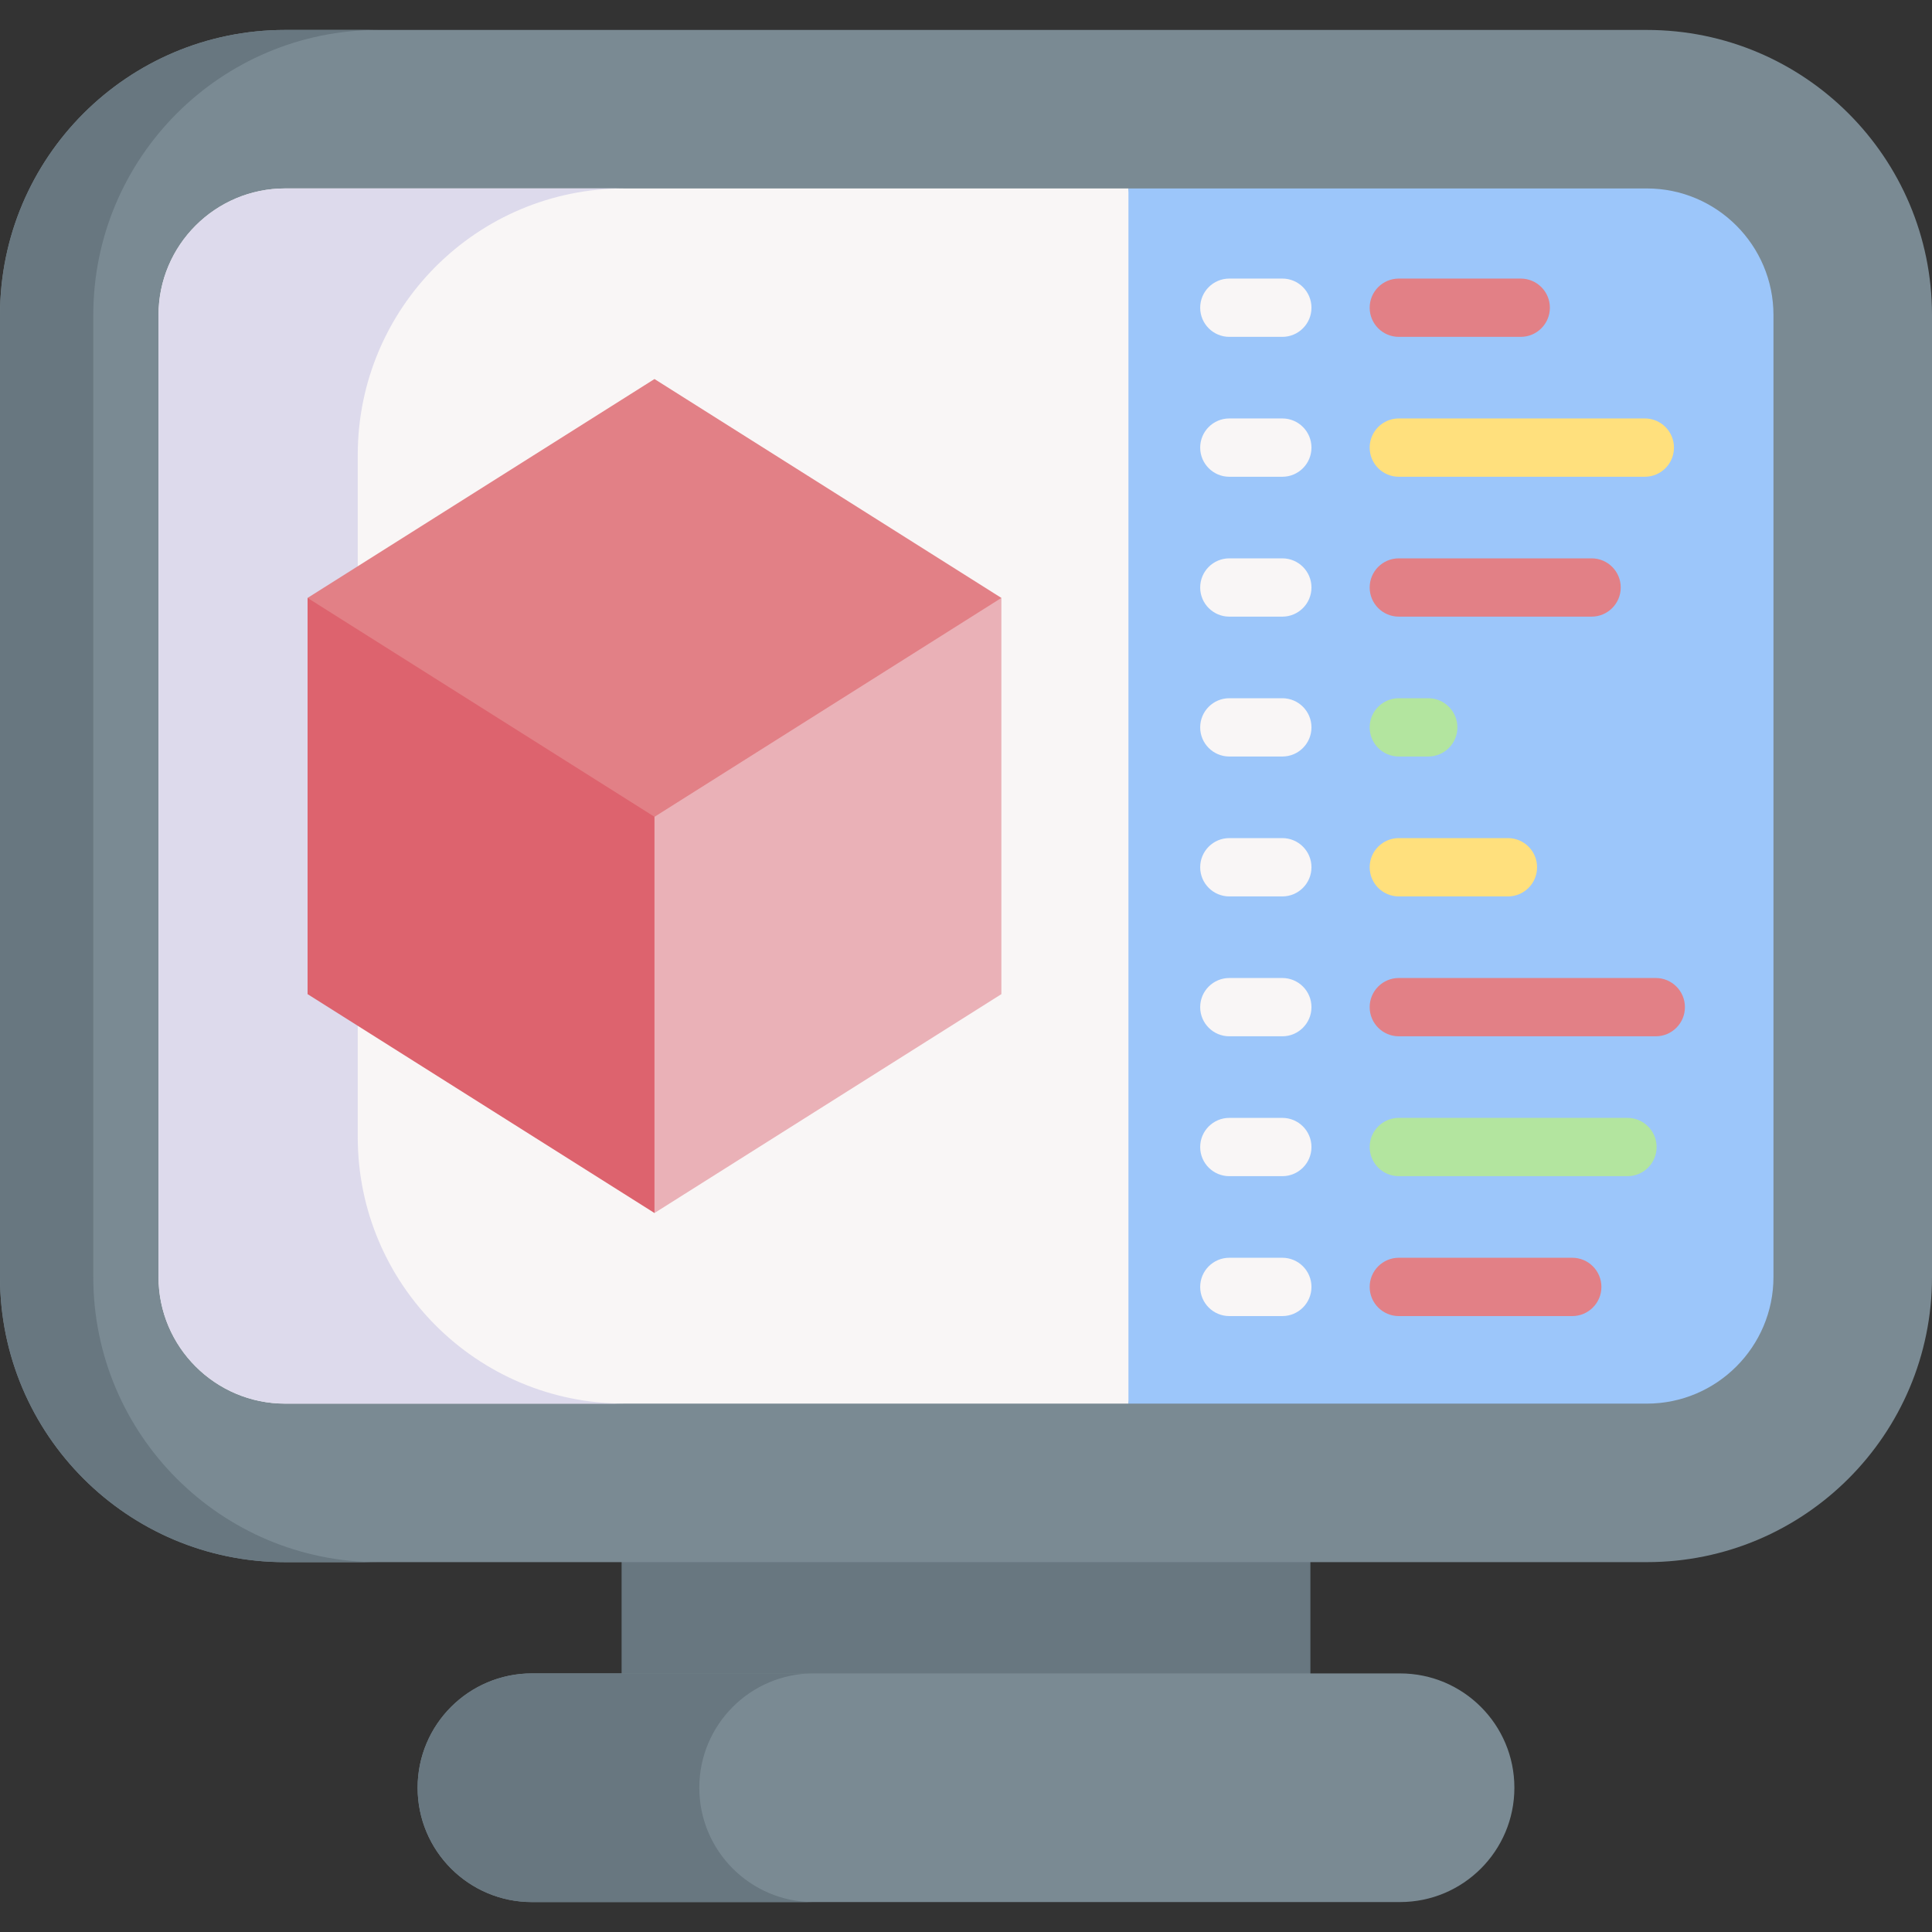 <svg width="70" height="70" viewBox="0 0 70 70" fill="none" xmlns="http://www.w3.org/2000/svg">
<rect x="0" y="0" width="70" height="70" fill="#333333" stroke="none"/>
<g clip-path="url(#clip0_1414_254)">
<path d="M22.522 53.671H47.478V64.135H22.522V53.671Z" fill="#687780"/>
<path d="M59.67 56.599H10.33C4.625 56.599 0 51.974 0 46.269V11.415C0 5.71 4.625 1.085 10.33 1.085H59.669C65.375 1.085 70 5.71 70 11.415V46.269C70 51.974 65.375 56.599 59.67 56.599Z" fill="#7A8A93"/>
<path d="M13.71 56.601H10.331C4.625 56.601 0 51.974 0 46.27V11.416C0 5.71 4.625 1.085 10.331 1.085H13.71C8.005 1.085 3.38 5.71 3.38 11.416V46.27C3.38 51.974 8.005 56.601 13.71 56.601Z" fill="#687780"/>
<path d="M50.727 68.915H19.273C16.986 68.915 15.131 67.061 15.131 64.773C15.131 62.485 16.986 60.631 19.273 60.631H50.727C53.014 60.631 54.869 62.485 54.869 64.773C54.869 67.061 53.014 68.915 50.727 68.915Z" fill="#7A8A93"/>
<path d="M29.48 68.916H19.272C16.985 68.916 15.131 67.06 15.131 64.773C15.131 63.628 15.595 62.594 16.343 61.844C17.094 61.093 18.13 60.63 19.272 60.63H29.48C28.337 60.63 27.3 61.093 26.551 61.844C25.801 62.594 25.337 63.628 25.337 64.773C25.337 67.061 27.192 68.916 29.48 68.916Z" fill="#687780"/>
<path d="M40.886 6.828L44.541 31.422L40.886 50.856H10.331C7.801 50.856 5.744 48.799 5.744 46.269V11.415C5.744 8.886 7.801 6.828 10.331 6.828L40.886 6.828Z" fill="#F9F6F6"/>
<path d="M64.256 11.415V46.269C64.256 48.798 62.199 50.856 59.669 50.856H40.886V6.828H59.669C62.199 6.828 64.256 8.886 64.256 11.415Z" fill="#9CC6FA"/>
<path d="M22.617 50.855H10.331C7.801 50.855 5.743 48.798 5.743 46.268V11.415C5.743 8.885 7.801 6.827 10.331 6.827H22.617C17.284 6.827 12.962 11.15 12.962 16.482V41.2C12.962 46.533 17.284 50.855 22.617 50.855Z" fill="#DDDAEC"/>
<path d="M11.144 36.019V21.664L29.735 25.795L23.713 43.95L11.144 36.019Z" fill="#DD636E"/>
<path d="M36.282 21.664L23.713 13.733L11.144 21.664L23.713 29.594H29.997L36.282 21.664Z" fill="#E28086"/>
<path d="M36.282 36.019V21.664L23.713 29.595V43.95L36.282 36.019Z" fill="#EAB1B7"/>
<path d="M55.098 12.205H50.682C50.099 12.205 49.626 11.732 49.626 11.149C49.626 10.566 50.099 10.093 50.682 10.093H55.098C55.682 10.093 56.155 10.566 56.155 11.149C56.155 11.732 55.682 12.205 55.098 12.205Z" fill="#E28086"/>
<path d="M59.595 17.274H50.682C50.099 17.274 49.626 16.801 49.626 16.217C49.626 15.634 50.099 15.161 50.682 15.161H59.595C60.178 15.161 60.651 15.634 60.651 16.217C60.651 16.801 60.178 17.274 59.595 17.274Z" fill="#FFE07D"/>
<path d="M57.666 22.342H50.682C50.099 22.342 49.626 21.869 49.626 21.286C49.626 20.702 50.099 20.23 50.682 20.23H57.666C58.249 20.23 58.722 20.702 58.722 21.286C58.722 21.869 58.249 22.342 57.666 22.342Z" fill="#E28086"/>
<path d="M51.748 27.41H50.682C50.099 27.41 49.626 26.938 49.626 26.354C49.626 25.771 50.099 25.298 50.682 25.298H51.748C52.331 25.298 52.804 25.771 52.804 26.354C52.804 26.938 52.331 27.41 51.748 27.41Z" fill="#B3E59F"/>
<path d="M54.635 32.479H50.682C50.099 32.479 49.626 32.006 49.626 31.422C49.626 30.839 50.099 30.366 50.682 30.366H54.635C55.219 30.366 55.691 30.839 55.691 31.422C55.692 32.006 55.219 32.479 54.635 32.479Z" fill="#FFE07D"/>
<path d="M59.992 37.547H50.682C50.099 37.547 49.626 37.074 49.626 36.491C49.626 35.907 50.099 35.435 50.682 35.435H59.992C60.575 35.435 61.048 35.907 61.048 36.491C61.048 37.074 60.575 37.547 59.992 37.547Z" fill="#E28086"/>
<path d="M58.966 42.615H50.682C50.099 42.615 49.626 42.143 49.626 41.559C49.626 40.976 50.099 40.503 50.682 40.503H58.966C59.549 40.503 60.022 40.976 60.022 41.559C60.022 42.143 59.549 42.615 58.966 42.615Z" fill="#B3E59F"/>
<path d="M56.965 47.684H50.682C50.099 47.684 49.626 47.211 49.626 46.628C49.626 46.044 50.099 45.571 50.682 45.571H56.965C57.549 45.571 58.022 46.044 58.022 46.628C58.022 47.211 57.549 47.684 56.965 47.684Z" fill="#E28086"/>
<path d="M46.461 12.205H44.541C43.958 12.205 43.485 11.732 43.485 11.149C43.485 10.566 43.958 10.093 44.541 10.093H46.461C47.044 10.093 47.517 10.566 47.517 11.149C47.517 11.732 47.044 12.205 46.461 12.205Z" fill="#F9F6F6"/>
<path d="M46.461 17.274H44.541C43.958 17.274 43.485 16.801 43.485 16.217C43.485 15.634 43.958 15.161 44.541 15.161H46.461C47.044 15.161 47.517 15.634 47.517 16.217C47.517 16.801 47.044 17.274 46.461 17.274Z" fill="#F9F6F6"/>
<path d="M46.461 22.342H44.541C43.958 22.342 43.485 21.869 43.485 21.286C43.485 20.702 43.958 20.23 44.541 20.23H46.461C47.044 20.23 47.517 20.702 47.517 21.286C47.517 21.869 47.044 22.342 46.461 22.342Z" fill="#F9F6F6"/>
<path d="M46.461 27.41H44.541C43.958 27.41 43.485 26.938 43.485 26.354C43.485 25.771 43.958 25.298 44.541 25.298H46.461C47.044 25.298 47.517 25.771 47.517 26.354C47.517 26.938 47.044 27.41 46.461 27.41Z" fill="#F9F6F6"/>
<path d="M46.461 32.479H44.541C43.958 32.479 43.485 32.006 43.485 31.422C43.485 30.839 43.958 30.366 44.541 30.366H46.461C47.044 30.366 47.517 30.839 47.517 31.422C47.517 32.006 47.044 32.479 46.461 32.479Z" fill="#F9F6F6"/>
<path d="M46.461 37.547H44.541C43.958 37.547 43.485 37.074 43.485 36.491C43.485 35.907 43.958 35.435 44.541 35.435H46.461C47.044 35.435 47.517 35.907 47.517 36.491C47.517 37.074 47.044 37.547 46.461 37.547Z" fill="#F9F6F6"/>
<path d="M46.461 42.615H44.541C43.958 42.615 43.485 42.143 43.485 41.559C43.485 40.976 43.958 40.503 44.541 40.503H46.461C47.044 40.503 47.517 40.976 47.517 41.559C47.517 42.143 47.044 42.615 46.461 42.615Z" fill="#F9F6F6"/>
<path d="M46.461 47.684H44.541C43.958 47.684 43.485 47.211 43.485 46.628C43.485 46.044 43.958 45.571 44.541 45.571H46.461C47.044 45.571 47.517 46.044 47.517 46.628C47.517 47.211 47.044 47.684 46.461 47.684Z" fill="#F9F6F6"/>
</g>
<defs>
<clipPath id="clip0_1414_254">
<rect width="70" height="70" fill="white"/>
</clipPath>
</defs>
</svg>
